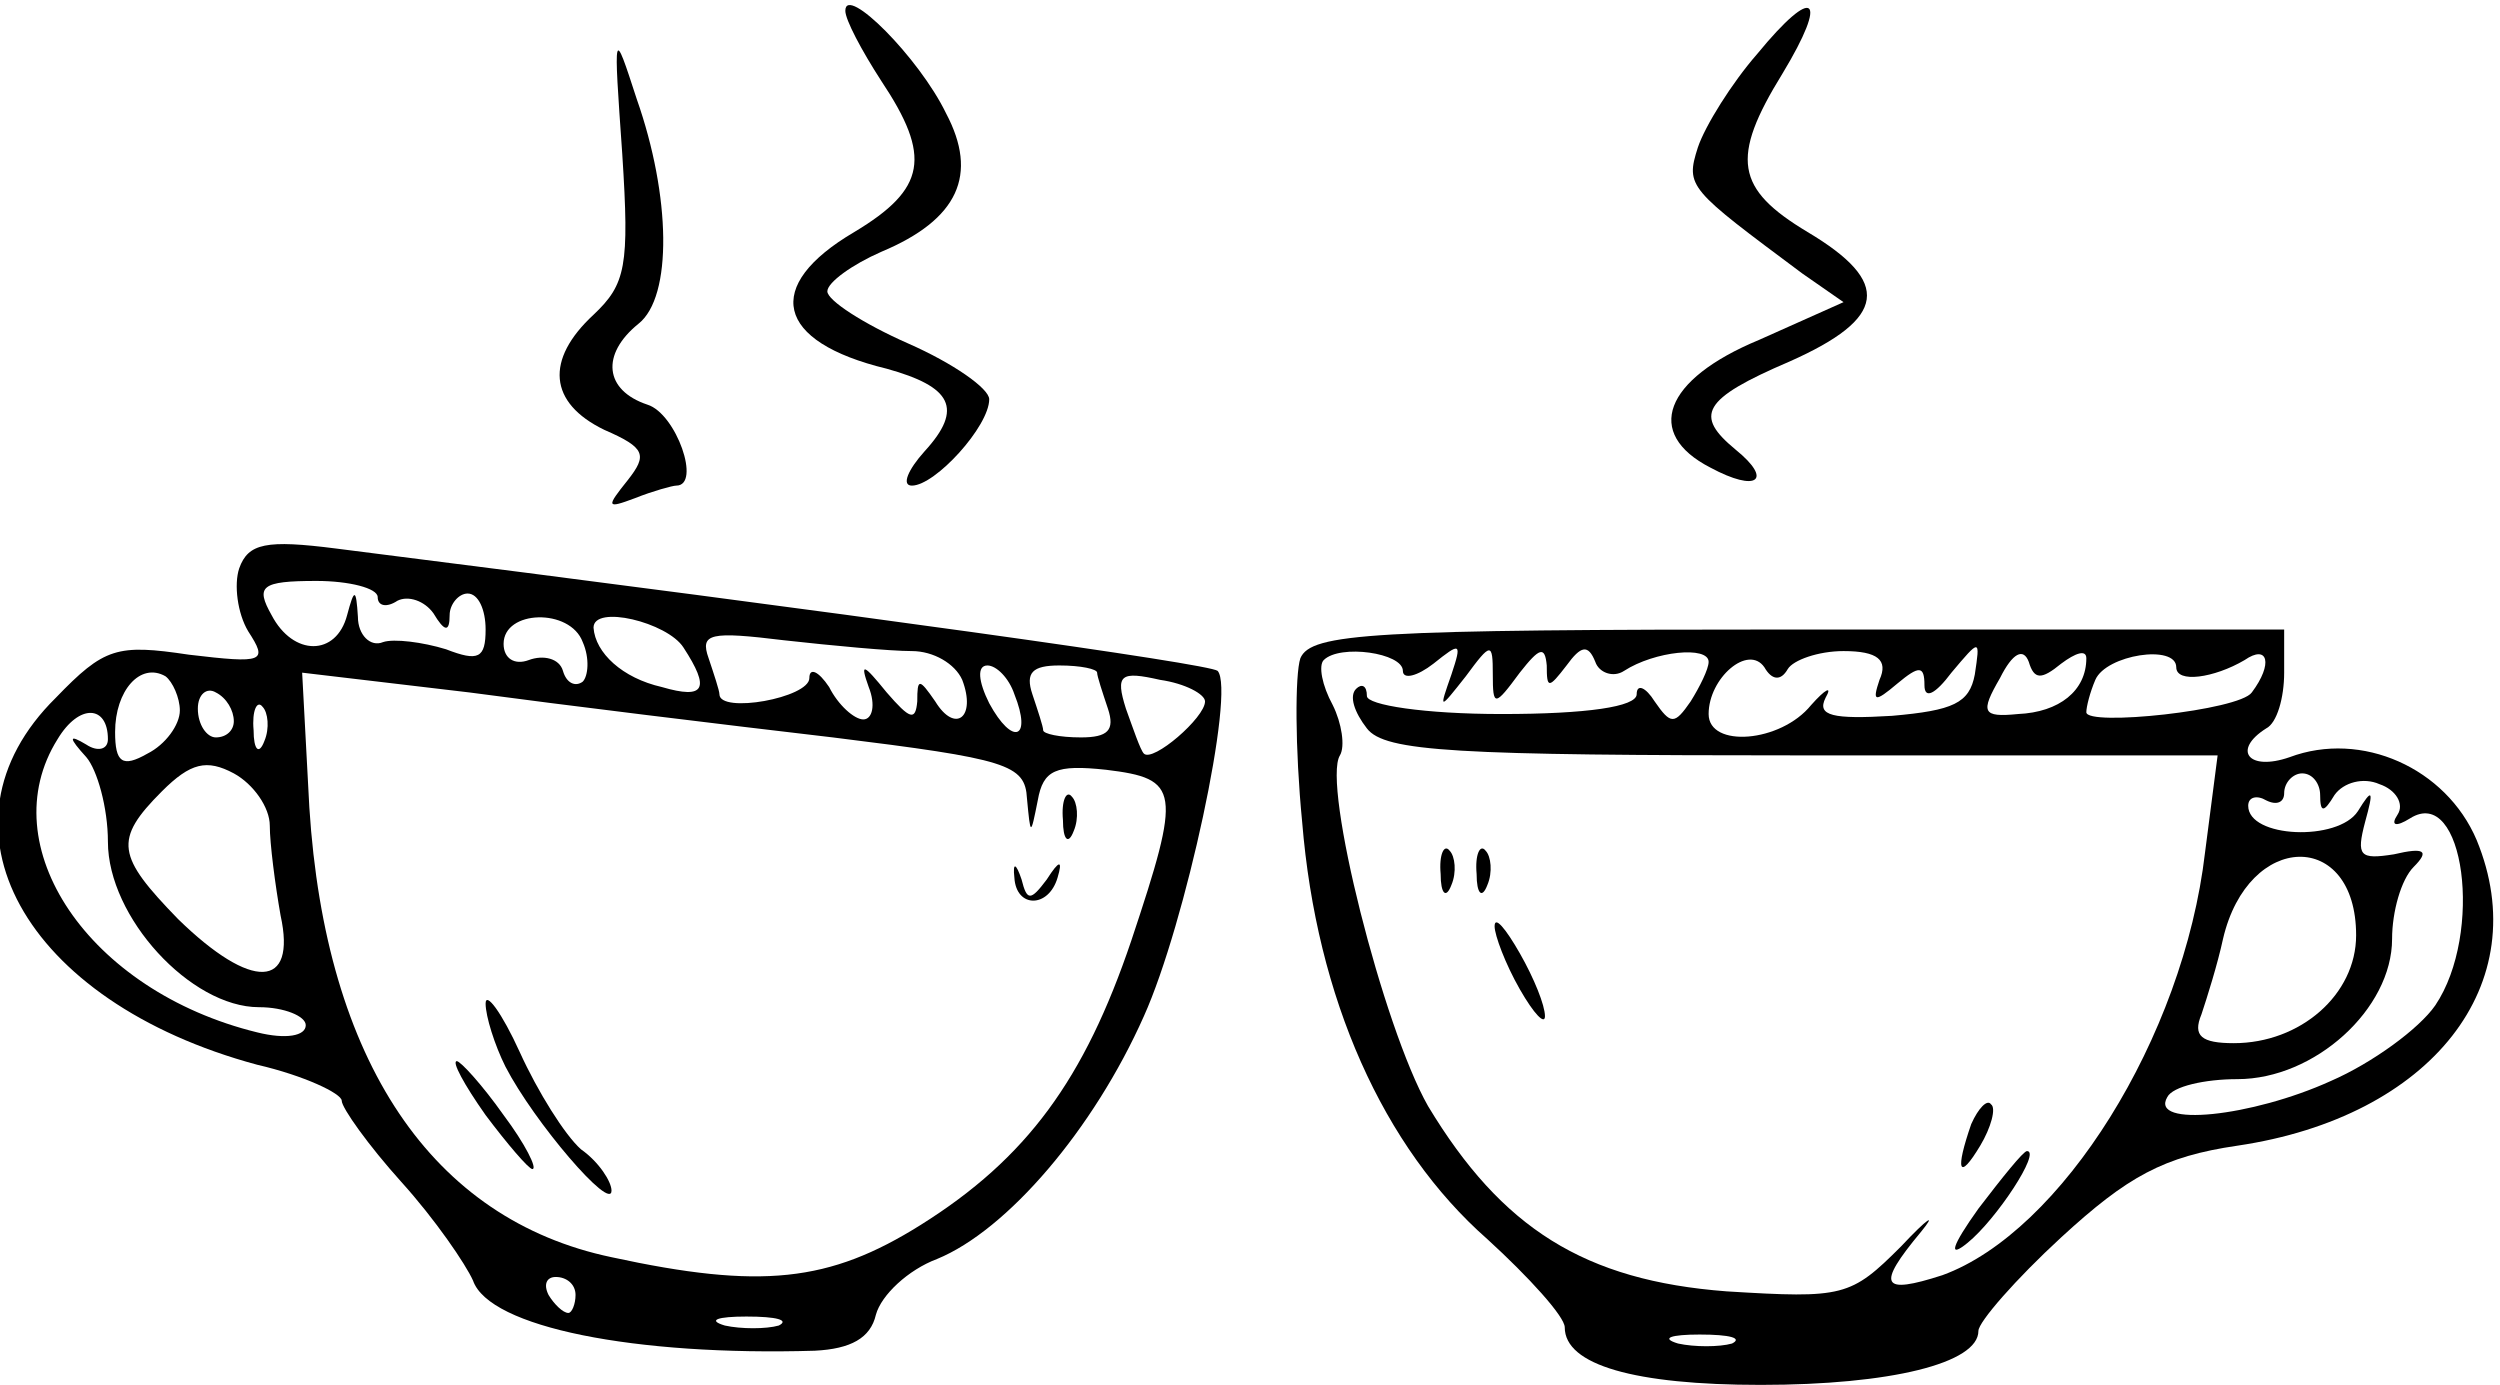 <?xml version="1.0" standalone="no"?>
<!DOCTYPE svg PUBLIC "-//W3C//DTD SVG 20010904//EN"
 "http://www.w3.org/TR/2001/REC-SVG-20010904/DTD/svg10.dtd">
<svg version="1.0" xmlns="http://www.w3.org/2000/svg"
 width="139pt" height="77pt" viewBox="0 0 139 77"
 preserveAspectRatio="xMidYMid meet">

<g transform="translate(0,77) scale(0.1,-0.1)"
fill="#000000" stroke="none">
<path d="M470 764 c0 -5 9 -22 20 -39 28 -42 25 -60 -15 -84 -51 -30 -44 -61
18 -76 36 -10 43 -22 21 -46 -9 -10 -13 -19 -7 -19 13 0 43 33 43 48 0 6 -20
20 -45 31 -25 11 -45 24 -45 29 0 5 14 15 30 22 43 18 54 43 36 77 -15 31 -56
72 -56 57z"/>
<path d="M977 740 c-14 -16 -29 -40 -33 -52 -7 -22 -5 -23 58 -70 l23 -16 -47
-21 c-53 -22 -64 -52 -27 -71 26 -14 35 -7 14 10 -23 19 -19 28 30 49 54 24
57 44 10 72 -40 24 -43 41 -14 88 26 43 18 50 -14 11z"/>
<path d="M346 684 c4 -62 2 -72 -16 -89 -27 -25 -25 -49 6 -64 23 -10 24 -14
13 -28 -12 -15 -12 -16 4 -10 10 4 21 7 23 7 14 0 0 40 -16 45 -24 8 -26 28
-5 45 19 15 18 71 -1 125 -13 40 -13 40 -8 -31z"/>
<path d="M133 454 c-3 -9 -1 -25 5 -35 11 -17 9 -18 -33 -13 -40 6 -47 4 -74
-24 -72 -71 -18 -169 112 -204 26 -6 47 -16 47 -20 0 -4 15 -25 33 -45 19 -21
36 -46 40 -55 9 -26 90 -42 190 -39 20 1 31 7 34 20 3 11 18 25 34 31 39 16
87 72 115 135 23 51 51 181 41 192 -5 4 -197 31 -490 68 -39 5 -49 3 -54 -11z
m77 -16 c0 -5 5 -6 11 -2 6 3 15 0 20 -7 6 -10 9 -11 9 -1 0 6 5 12 10 12 6 0
10 -9 10 -20 0 -16 -4 -18 -22 -11 -13 4 -29 6 -35 4 -7 -3 -14 4 -14 14 -1
16 -2 16 -6 1 -6 -23 -30 -23 -42 0 -9 16 -6 19 25 19 18 0 34 -4 34 -9z m114
-25 c4 -9 3 -19 0 -22 -4 -3 -9 -1 -11 6 -2 7 -11 9 -19 6 -8 -3 -14 1 -14 9
0 19 37 20 44 1z m56 -3 c15 -23 12 -29 -12 -22 -22 5 -37 19 -38 33 0 13 41
3 50 -11z m127 -2 c12 0 24 -7 28 -16 8 -21 -4 -30 -15 -12 -9 13 -10 13 -10
0 -1 -11 -4 -10 -17 5 -13 16 -15 17 -10 3 4 -10 2 -18 -3 -18 -5 0 -14 8 -19
18 -6 9 -11 11 -11 5 0 -11 -50 -20 -50 -9 0 2 -3 11 -6 20 -5 14 1 15 42 10
27 -3 59 -6 71 -6z m-407 -33 c0 -8 -8 -19 -18 -24 -14 -8 -18 -5 -18 12 0 23
14 39 28 31 4 -3 8 -12 8 -19z m363 -15 c97 -12 107 -15 108 -34 2 -21 2 -21
6 -1 3 17 10 20 38 17 41 -5 42 -11 14 -95 -26 -77 -58 -121 -117 -158 -51
-32 -89 -36 -172 -18 -100 21 -159 109 -168 250 l-4 75 93 -11 c52 -7 142 -18
202 -25z m101 24 c10 -25 -1 -29 -14 -5 -6 12 -7 21 -1 21 5 0 12 -7 15 -16z
m46 12 c0 -2 3 -11 6 -20 4 -12 0 -16 -15 -16 -12 0 -21 2 -21 4 0 2 -3 11 -6
20 -4 12 0 16 15 16 12 0 21 -2 21 -4z m60 -16 c0 -9 -29 -34 -34 -29 -2 2 -6
14 -10 25 -6 19 -3 21 19 16 14 -2 25 -8 25 -12z m-540 -11 c0 -5 -4 -9 -10
-9 -5 0 -10 7 -10 16 0 8 5 12 10 9 6 -3 10 -10 10 -16z m-70 -10 c0 -6 -6 -7
-12 -3 -10 6 -10 4 0 -7 6 -7 12 -28 12 -47 0 -42 46 -92 84 -92 14 0 26 -5
26 -10 0 -6 -11 -8 -27 -4 -94 23 -148 104 -111 163 12 20 28 19 28 0z m87 -1
c-3 -8 -6 -5 -6 6 -1 11 2 17 5 13 3 -3 4 -12 1 -19z m3 -47 c0 -10 3 -33 6
-50 9 -41 -16 -42 -57 -2 -34 35 -36 44 -9 71 16 16 25 18 40 10 11 -6 20 -19
20 -29z m170 -261 c0 -5 -2 -10 -4 -10 -3 0 -8 5 -11 10 -3 6 -1 10 4 10 6 0
11 -4 11 -10z m113 -17 c-7 -2 -21 -2 -30 0 -10 3 -4 5 12 5 17 0 24 -2 18 -5z"/>
<path d="M591 314 c0 -11 3 -14 6 -6 3 7 2 16 -1 19 -3 4 -6 -2 -5 -13z"/>
<path d="M564 282 c1 -17 19 -17 24 0 3 10 1 10 -6 -1 -9 -12 -11 -12 -14 0
-3 9 -5 10 -4 1z"/>
<path d="M270 212 c0 -7 5 -23 11 -35 16 -31 59 -81 59 -69 0 5 -7 16 -17 23
-9 8 -24 32 -34 54 -10 22 -19 34 -19 27z"/>
<path d="M270 150 c12 -16 24 -30 26 -30 3 0 -4 14 -16 30 -12 17 -24 30 -26
30 -3 0 4 -13 16 -30z"/>
<path d="M723 404 c-3 -9 -3 -50 1 -91 8 -98 45 -181 103 -232 23 -21 43 -43
43 -49 0 -21 39 -32 109 -32 72 0 121 12 121 30 0 5 21 29 46 52 37 34 57 45
98 51 108 16 166 90 133 170 -17 40 -64 61 -104 46 -23 -8 -32 4 -13 16 6 3
10 17 10 31 l0 24 -270 0 c-238 0 -271 -2 -277 -16z m57 -7 c0 -5 8 -3 17 4
15 12 16 12 10 -6 -7 -20 -7 -20 8 -1 14 19 15 19 15 1 0 -18 1 -18 15 1 11
14 14 15 15 4 0 -13 1 -13 11 0 8 11 12 12 16 2 2 -6 10 -9 16 -5 17 11 47 14
47 5 0 -4 -5 -14 -10 -22 -9 -13 -11 -13 -20 0 -5 8 -10 10 -10 4 0 -7 -28
-11 -75 -11 -43 0 -75 5 -75 10 0 6 -3 7 -6 4 -4 -4 -1 -13 6 -22 10 -13 49
-15 243 -15 l230 0 -7 -54 c-12 -103 -80 -211 -146 -235 -34 -11 -37 -6 -12
24 9 11 4 8 -11 -8 -28 -28 -32 -29 -97 -25 -79 6 -125 35 -166 103 -25 44
-59 179 -49 195 3 5 1 18 -4 28 -6 11 -8 22 -5 25 9 9 44 4 44 -6z m214 1 c3
5 17 10 31 10 19 0 25 -5 20 -16 -4 -12 -3 -13 10 -2 12 10 15 10 15 -1 0 -8
6 -5 15 7 16 19 16 19 13 -1 -3 -16 -12 -20 -46 -23 -33 -2 -42 0 -37 10 4 7
0 5 -8 -4 -17 -21 -57 -24 -57 -5 0 20 22 39 31 26 4 -7 9 -8 13 -1z m152 3
c8 6 14 8 14 3 0 -18 -15 -30 -38 -31 -20 -2 -21 1 -10 20 7 14 13 17 16 9 3
-10 7 -10 18 -1z m64 -2 c0 -9 21 -6 38 4 13 9 16 -2 4 -18 -7 -10 -92 -19
-92 -11 0 3 2 11 5 18 6 14 45 20 45 7z m80 -71 c0 -10 2 -10 8 0 5 7 16 10
25 6 9 -3 14 -11 10 -17 -4 -6 -1 -7 7 -2 30 19 41 -64 14 -104 -9 -13 -35
-32 -58 -42 -44 -20 -101 -26 -91 -9 3 6 21 10 39 10 43 0 86 39 86 78 0 15 5
33 12 40 9 9 6 11 -11 7 -19 -3 -21 -1 -16 18 5 18 4 19 -4 6 -11 -17 -61 -15
-61 3 0 5 5 6 10 3 6 -3 10 -1 10 4 0 6 5 11 10 11 6 0 10 -6 10 -12z m20 -78
c0 -33 -31 -60 -68 -60 -18 0 -23 4 -18 16 3 9 9 28 12 42 14 60 74 61 74 2z
m-347 -227 c-7 -2 -21 -2 -30 0 -10 3 -4 5 12 5 17 0 24 -2 18 -5z"/>
<path d="M801 284 c0 -11 3 -14 6 -6 3 7 2 16 -1 19 -3 4 -6 -2 -5 -13z"/>
<path d="M821 284 c0 -11 3 -14 6 -6 3 7 2 16 -1 19 -3 4 -6 -2 -5 -13z"/>
<path d="M831 255 c0 -5 6 -21 14 -35 8 -14 14 -20 14 -15 0 6 -6 21 -14 35
-8 14 -14 21 -14 15z"/>
<path d="M1096 145 c-9 -26 -7 -32 5 -12 6 10 9 21 6 23 -2 3 -7 -2 -11 -11z"/>
<path d="M1100 98 c-15 -21 -17 -28 -6 -19 16 13 41 51 33 51 -2 0 -14 -15
-27 -32z"/>
</g>
</svg>
